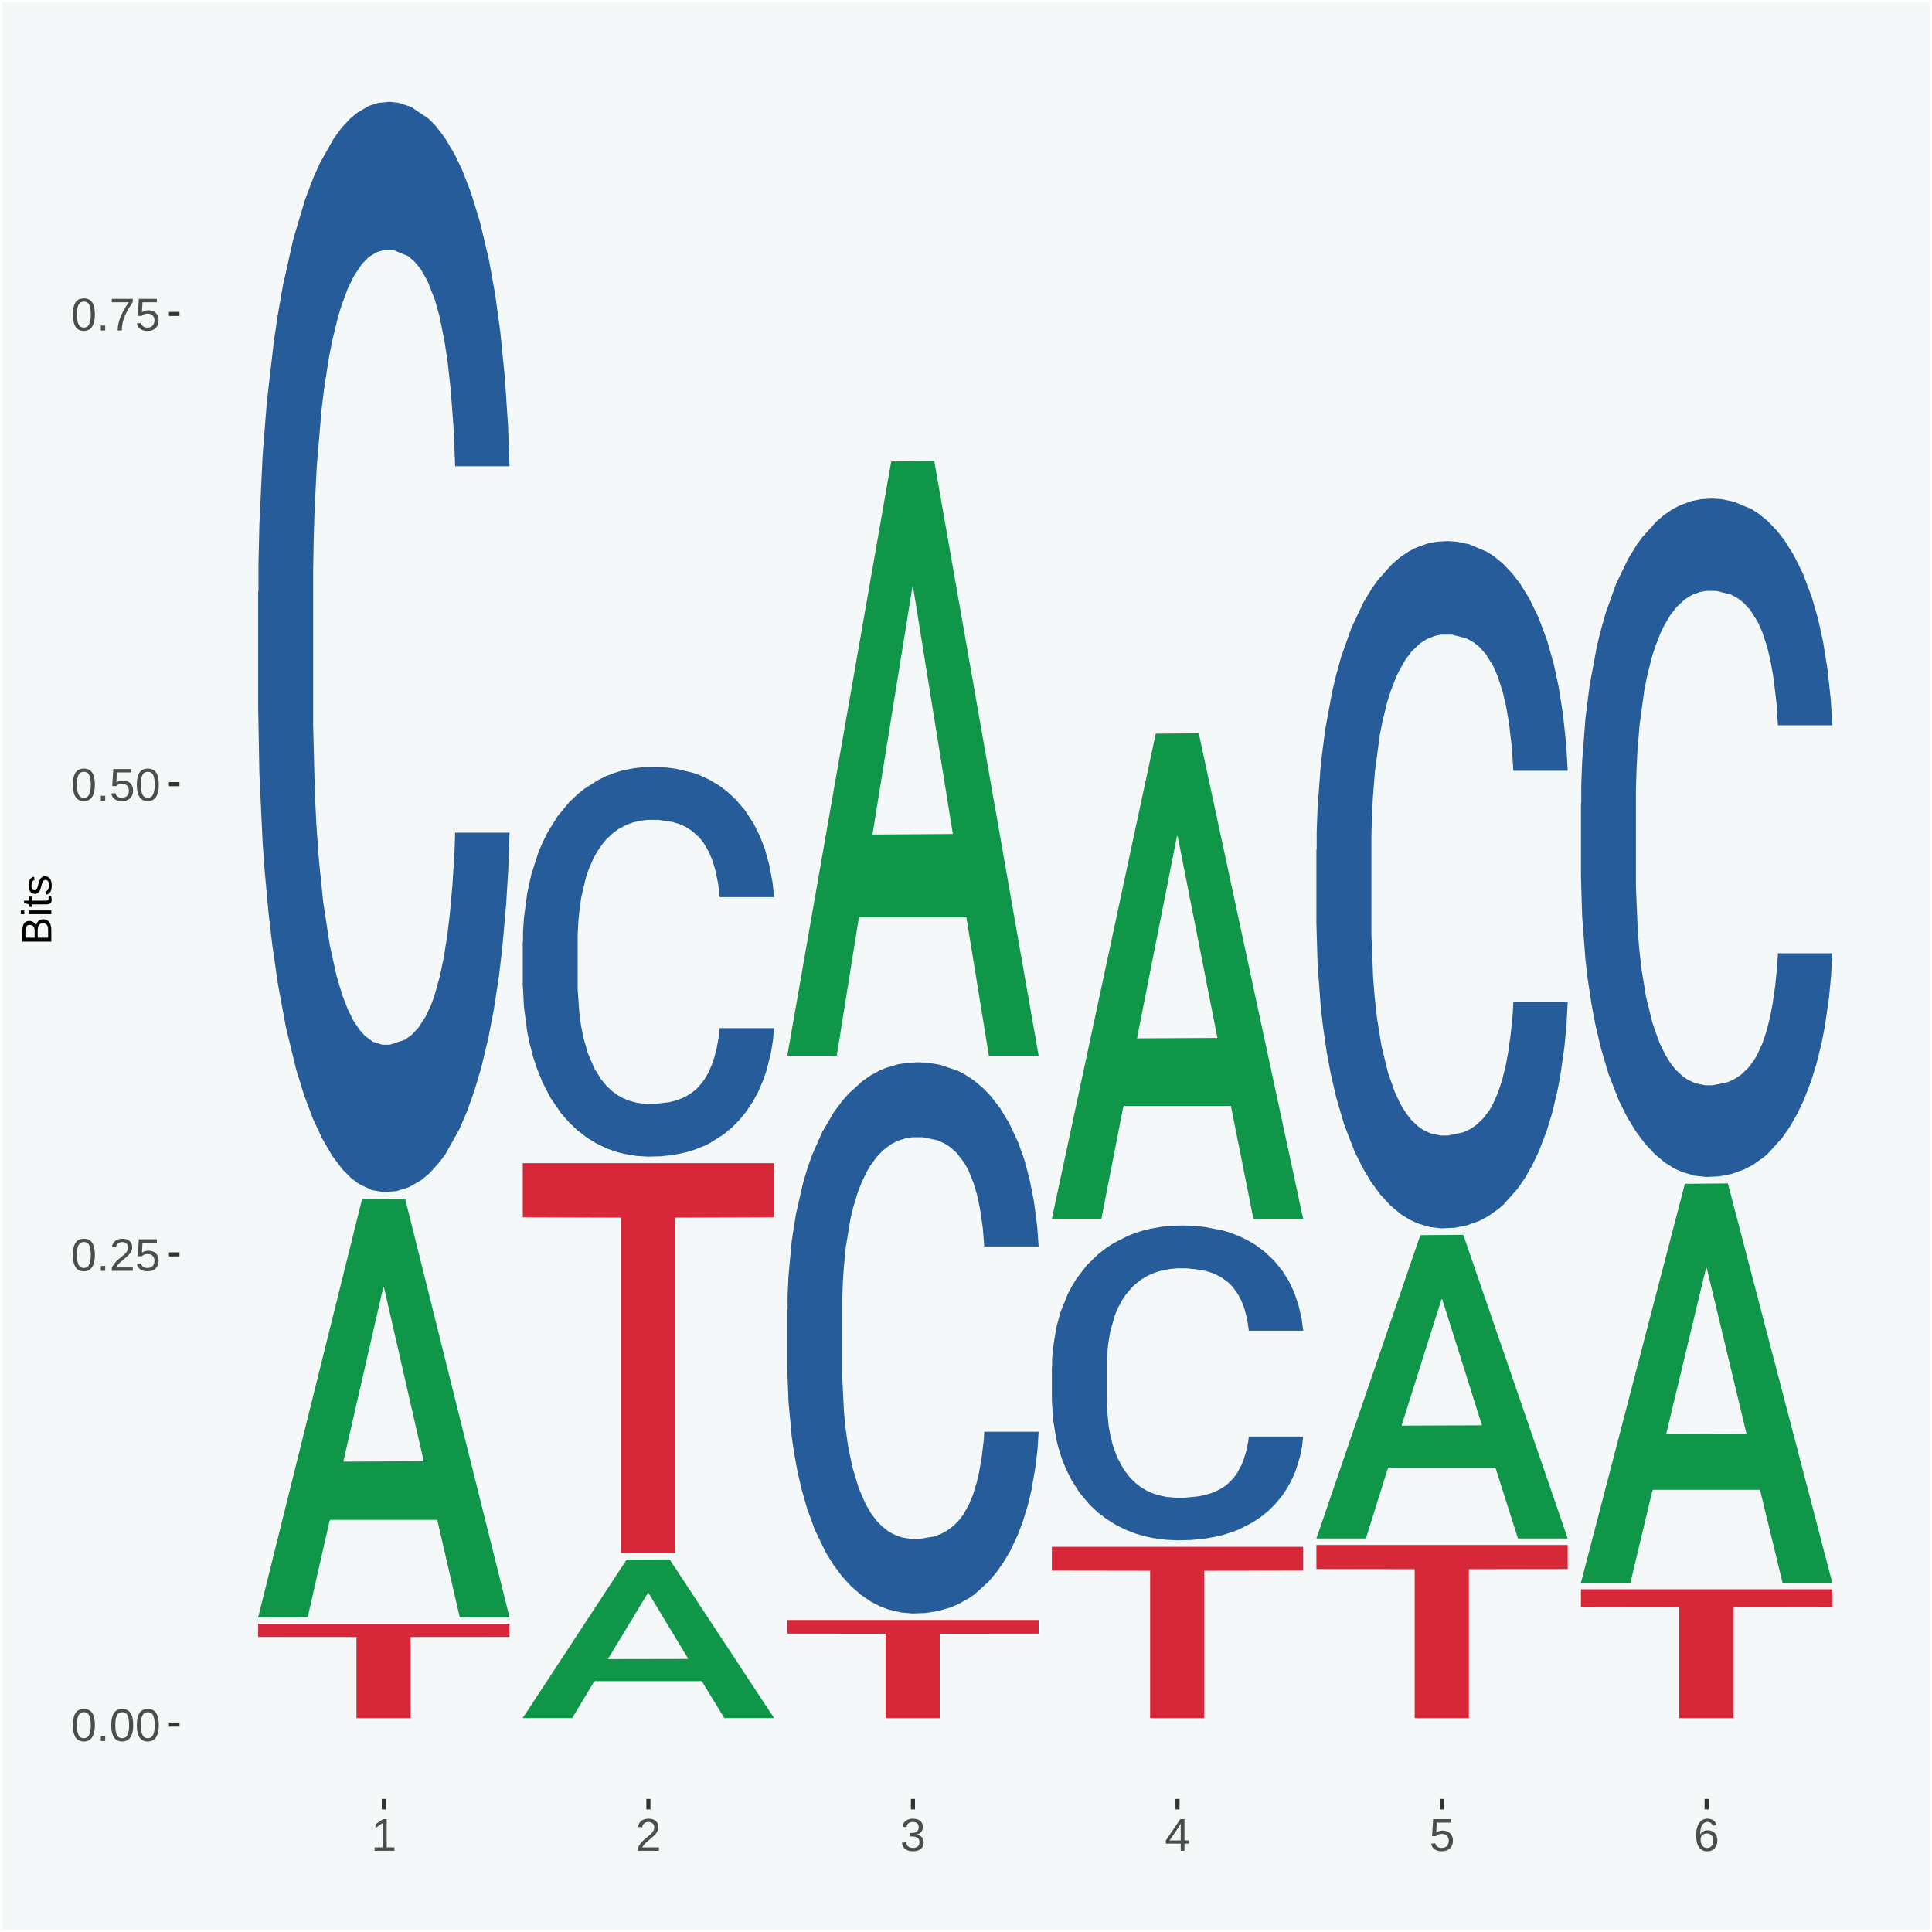 <?xml version="1.0" encoding="UTF-8"?>
<svg xmlns="http://www.w3.org/2000/svg" xmlns:xlink="http://www.w3.org/1999/xlink" width="504pt" height="504pt" viewBox="0 0 504 504" version="1.1">
<defs>
<g>
<symbol overflow="visible" id="glyph0-0">
<path style="stroke:none;" d="M 0.406 0 L 0.406 -8 L 3.594 -8 L 3.594 0 Z M 0.797 -0.406 L 3.188 -0.406 L 3.188 -7.594 L 0.797 -7.594 Z M 0.797 -0.406 "/>
</symbol>
<symbol overflow="visible" id="glyph0-1">
<path style="stroke:none;" d="M 6.203 -4.125 C 6.203 -3.332 6.125 -2.664 5.969 -2.125 C 5.82 -1.582 5.617 -1.145 5.359 -0.812 C 5.098 -0.477 4.789 -0.238 4.438 -0.094 C 4.094 0.051 3.723 0.125 3.328 0.125 C 2.922 0.125 2.539 0.051 2.188 -0.094 C 1.844 -0.238 1.539 -0.477 1.281 -0.812 C 1.031 -1.145 0.832 -1.582 0.688 -2.125 C 0.539 -2.664 0.469 -3.332 0.469 -4.125 C 0.469 -4.957 0.539 -5.645 0.688 -6.188 C 0.832 -6.738 1.035 -7.176 1.297 -7.5 C 1.555 -7.82 1.859 -8.047 2.203 -8.172 C 2.555 -8.305 2.941 -8.375 3.359 -8.375 C 3.754 -8.375 4.125 -8.305 4.469 -8.172 C 4.812 -8.047 5.113 -7.82 5.375 -7.5 C 5.633 -7.176 5.836 -6.738 5.984 -6.188 C 6.129 -5.645 6.203 -4.957 6.203 -4.125 Z M 5.141 -4.125 C 5.141 -4.781 5.098 -5.328 5.016 -5.766 C 4.941 -6.203 4.828 -6.551 4.672 -6.812 C 4.516 -7.07 4.328 -7.254 4.109 -7.359 C 3.891 -7.473 3.641 -7.531 3.359 -7.531 C 3.055 -7.531 2.789 -7.473 2.562 -7.359 C 2.344 -7.254 2.156 -7.07 2 -6.812 C 1.844 -6.551 1.723 -6.203 1.641 -5.766 C 1.566 -5.328 1.531 -4.781 1.531 -4.125 C 1.531 -3.5 1.57 -2.969 1.656 -2.531 C 1.738 -2.094 1.852 -1.742 2 -1.484 C 2.156 -1.223 2.344 -1.035 2.562 -0.922 C 2.789 -0.805 3.047 -0.75 3.328 -0.75 C 3.609 -0.75 3.859 -0.805 4.078 -0.922 C 4.305 -1.035 4.492 -1.223 4.641 -1.484 C 4.797 -1.742 4.914 -2.094 5 -2.531 C 5.094 -2.969 5.141 -3.5 5.141 -4.125 Z M 5.141 -4.125 "/>
</symbol>
<symbol overflow="visible" id="glyph0-2">
<path style="stroke:none;" d="M 1.094 0 L 1.094 -1.281 L 2.234 -1.281 L 2.234 0 Z M 1.094 0 "/>
</symbol>
<symbol overflow="visible" id="glyph0-3">
<path style="stroke:none;" d="M 0.609 0 L 0.609 -0.75 C 0.805 -1.207 1.047 -1.609 1.328 -1.953 C 1.617 -2.305 1.922 -2.625 2.234 -2.906 C 2.555 -3.188 2.867 -3.445 3.172 -3.688 C 3.484 -3.938 3.766 -4.18 4.016 -4.422 C 4.266 -4.66 4.469 -4.91 4.625 -5.172 C 4.781 -5.441 4.859 -5.742 4.859 -6.078 C 4.859 -6.316 4.82 -6.523 4.75 -6.703 C 4.676 -6.879 4.57 -7.023 4.438 -7.141 C 4.312 -7.266 4.156 -7.359 3.969 -7.422 C 3.781 -7.484 3.578 -7.516 3.359 -7.516 C 3.141 -7.516 2.938 -7.484 2.75 -7.422 C 2.57 -7.367 2.41 -7.281 2.266 -7.156 C 2.117 -7.039 2 -6.895 1.906 -6.719 C 1.812 -6.551 1.754 -6.352 1.734 -6.125 L 0.656 -6.219 C 0.688 -6.508 0.766 -6.785 0.891 -7.047 C 1.023 -7.316 1.203 -7.551 1.422 -7.75 C 1.648 -7.945 1.922 -8.098 2.234 -8.203 C 2.555 -8.316 2.93 -8.375 3.359 -8.375 C 3.766 -8.375 4.125 -8.328 4.438 -8.234 C 4.758 -8.141 5.031 -7.992 5.25 -7.797 C 5.477 -7.609 5.648 -7.375 5.766 -7.094 C 5.879 -6.812 5.938 -6.488 5.938 -6.125 C 5.938 -5.844 5.883 -5.578 5.781 -5.328 C 5.688 -5.078 5.555 -4.836 5.391 -4.609 C 5.223 -4.379 5.031 -4.16 4.812 -3.953 C 4.594 -3.742 4.363 -3.535 4.125 -3.328 C 3.895 -3.129 3.656 -2.93 3.406 -2.734 C 3.164 -2.535 2.938 -2.336 2.719 -2.141 C 2.508 -1.941 2.32 -1.738 2.156 -1.531 C 1.988 -1.332 1.859 -1.117 1.766 -0.891 L 6.078 -0.891 L 6.078 0 Z M 0.609 0 "/>
</symbol>
<symbol overflow="visible" id="glyph0-4">
<path style="stroke:none;" d="M 6.172 -2.688 C 6.172 -2.27 6.109 -1.891 5.984 -1.547 C 5.859 -1.203 5.672 -0.906 5.422 -0.656 C 5.18 -0.414 4.879 -0.223 4.516 -0.078 C 4.148 0.055 3.723 0.125 3.234 0.125 C 2.805 0.125 2.43 0.07 2.109 -0.031 C 1.785 -0.133 1.508 -0.273 1.281 -0.453 C 1.062 -0.629 0.883 -0.836 0.75 -1.078 C 0.625 -1.316 0.535 -1.57 0.484 -1.844 L 1.547 -1.969 C 1.586 -1.812 1.645 -1.66 1.719 -1.516 C 1.801 -1.367 1.91 -1.238 2.047 -1.125 C 2.18 -1.008 2.348 -0.914 2.547 -0.844 C 2.742 -0.781 2.984 -0.75 3.266 -0.75 C 3.535 -0.75 3.781 -0.789 4 -0.875 C 4.227 -0.957 4.422 -1.078 4.578 -1.234 C 4.734 -1.398 4.852 -1.602 4.938 -1.844 C 5.031 -2.082 5.078 -2.359 5.078 -2.672 C 5.078 -2.922 5.035 -3.148 4.953 -3.359 C 4.867 -3.578 4.75 -3.766 4.594 -3.922 C 4.445 -4.078 4.258 -4.195 4.031 -4.281 C 3.812 -4.363 3.562 -4.406 3.281 -4.406 C 3.113 -4.406 2.953 -4.391 2.797 -4.359 C 2.648 -4.328 2.516 -4.285 2.391 -4.234 C 2.266 -4.18 2.148 -4.117 2.047 -4.047 C 1.941 -3.973 1.844 -3.895 1.75 -3.812 L 0.719 -3.812 L 1 -8.25 L 5.688 -8.25 L 5.688 -7.359 L 1.953 -7.359 L 1.797 -4.734 C 1.984 -4.879 2.219 -5.004 2.5 -5.109 C 2.781 -5.211 3.113 -5.266 3.5 -5.266 C 3.914 -5.266 4.285 -5.203 4.609 -5.078 C 4.941 -4.953 5.223 -4.773 5.453 -4.547 C 5.68 -4.316 5.859 -4.047 5.984 -3.734 C 6.109 -3.422 6.172 -3.07 6.172 -2.688 Z M 6.172 -2.688 "/>
</symbol>
<symbol overflow="visible" id="glyph0-5">
<path style="stroke:none;" d="M 6.078 -7.406 C 5.66 -6.77 5.273 -6.16 4.922 -5.578 C 4.578 -4.992 4.281 -4.406 4.031 -3.812 C 3.781 -3.219 3.582 -2.609 3.438 -1.984 C 3.301 -1.367 3.234 -0.707 3.234 0 L 2.141 0 C 2.141 -0.656 2.219 -1.301 2.375 -1.938 C 2.531 -2.57 2.738 -3.195 3 -3.812 C 3.27 -4.426 3.578 -5.023 3.922 -5.609 C 4.273 -6.203 4.648 -6.785 5.047 -7.359 L 0.609 -7.359 L 0.609 -8.25 L 6.078 -8.25 Z M 6.078 -7.406 "/>
</symbol>
<symbol overflow="visible" id="glyph0-6">
<path style="stroke:none;" d="M 0.922 0 L 0.922 -0.891 L 3.016 -0.891 L 3.016 -7.25 L 1.156 -5.922 L 1.156 -6.922 L 3.109 -8.25 L 4.078 -8.25 L 4.078 -0.891 L 6.094 -0.891 L 6.094 0 Z M 0.922 0 "/>
</symbol>
<symbol overflow="visible" id="glyph0-7">
<path style="stroke:none;" d="M 6.141 -2.281 C 6.141 -1.906 6.078 -1.566 5.953 -1.266 C 5.836 -0.973 5.66 -0.723 5.422 -0.516 C 5.18 -0.305 4.883 -0.145 4.531 -0.031 C 4.188 0.07 3.789 0.125 3.344 0.125 C 2.832 0.125 2.398 0.062 2.047 -0.062 C 1.703 -0.195 1.414 -0.367 1.188 -0.578 C 0.957 -0.785 0.785 -1.02 0.672 -1.281 C 0.566 -1.551 0.492 -1.832 0.453 -2.125 L 1.547 -2.219 C 1.578 -2 1.633 -1.801 1.719 -1.625 C 1.801 -1.445 1.914 -1.289 2.062 -1.156 C 2.207 -1.031 2.383 -0.93 2.594 -0.859 C 2.801 -0.785 3.051 -0.75 3.344 -0.75 C 3.875 -0.75 4.289 -0.879 4.594 -1.141 C 4.895 -1.41 5.047 -1.801 5.047 -2.312 C 5.047 -2.613 4.977 -2.859 4.844 -3.047 C 4.707 -3.234 4.539 -3.379 4.344 -3.484 C 4.145 -3.586 3.926 -3.656 3.688 -3.688 C 3.445 -3.727 3.227 -3.75 3.031 -3.75 L 2.438 -3.75 L 2.438 -4.656 L 3.016 -4.656 C 3.211 -4.656 3.414 -4.676 3.625 -4.719 C 3.844 -4.758 4.039 -4.832 4.219 -4.938 C 4.395 -5.051 4.539 -5.195 4.656 -5.375 C 4.77 -5.562 4.828 -5.797 4.828 -6.078 C 4.828 -6.523 4.695 -6.875 4.438 -7.125 C 4.188 -7.383 3.801 -7.516 3.281 -7.516 C 2.82 -7.516 2.445 -7.395 2.156 -7.156 C 1.875 -6.914 1.707 -6.578 1.656 -6.141 L 0.594 -6.234 C 0.633 -6.598 0.734 -6.91 0.891 -7.172 C 1.047 -7.441 1.242 -7.664 1.484 -7.844 C 1.734 -8.02 2.008 -8.148 2.312 -8.234 C 2.625 -8.328 2.953 -8.375 3.297 -8.375 C 3.754 -8.375 4.148 -8.316 4.484 -8.203 C 4.816 -8.086 5.086 -7.93 5.297 -7.734 C 5.516 -7.535 5.672 -7.301 5.766 -7.031 C 5.867 -6.77 5.922 -6.488 5.922 -6.188 C 5.922 -5.945 5.883 -5.723 5.812 -5.516 C 5.75 -5.305 5.645 -5.113 5.5 -4.938 C 5.363 -4.77 5.188 -4.625 4.969 -4.5 C 4.75 -4.383 4.488 -4.297 4.188 -4.234 L 4.188 -4.219 C 4.52 -4.176 4.805 -4.098 5.047 -3.984 C 5.297 -3.867 5.5 -3.723 5.656 -3.547 C 5.82 -3.379 5.941 -3.188 6.016 -2.969 C 6.098 -2.75 6.141 -2.52 6.141 -2.281 Z M 6.141 -2.281 "/>
</symbol>
<symbol overflow="visible" id="glyph0-8">
<path style="stroke:none;" d="M 5.156 -1.875 L 5.156 0 L 4.172 0 L 4.172 -1.875 L 0.281 -1.875 L 0.281 -2.688 L 4.062 -8.25 L 5.156 -8.25 L 5.156 -2.703 L 6.328 -2.703 L 6.328 -1.875 Z M 4.172 -7.062 C 4.16 -7.039 4.141 -7.004 4.109 -6.953 C 4.078 -6.898 4.039 -6.836 4 -6.766 C 3.957 -6.691 3.914 -6.617 3.875 -6.547 C 3.844 -6.473 3.812 -6.414 3.781 -6.375 L 1.656 -3.25 C 1.633 -3.219 1.602 -3.176 1.562 -3.125 C 1.531 -3.07 1.492 -3.02 1.453 -2.969 C 1.422 -2.914 1.383 -2.863 1.344 -2.812 C 1.301 -2.77 1.27 -2.734 1.25 -2.703 L 4.172 -2.703 Z M 4.172 -7.062 "/>
</symbol>
<symbol overflow="visible" id="glyph0-9">
<path style="stroke:none;" d="M 6.141 -2.703 C 6.141 -2.285 6.082 -1.906 5.969 -1.562 C 5.852 -1.219 5.68 -0.922 5.453 -0.672 C 5.234 -0.422 4.957 -0.223 4.625 -0.078 C 4.289 0.055 3.91 0.125 3.484 0.125 C 3.004 0.125 2.582 0.031 2.219 -0.156 C 1.863 -0.344 1.566 -0.609 1.328 -0.953 C 1.086 -1.297 0.906 -1.719 0.781 -2.219 C 0.664 -2.727 0.609 -3.301 0.609 -3.938 C 0.609 -4.676 0.676 -5.32 0.812 -5.875 C 0.945 -6.426 1.141 -6.883 1.391 -7.25 C 1.648 -7.625 1.961 -7.906 2.328 -8.094 C 2.691 -8.281 3.102 -8.375 3.562 -8.375 C 3.844 -8.375 4.102 -8.344 4.344 -8.281 C 4.594 -8.227 4.816 -8.133 5.016 -8 C 5.223 -7.875 5.398 -7.703 5.547 -7.484 C 5.703 -7.273 5.828 -7.016 5.922 -6.703 L 4.906 -6.516 C 4.801 -6.867 4.629 -7.125 4.391 -7.281 C 4.148 -7.445 3.867 -7.531 3.547 -7.531 C 3.266 -7.531 3.004 -7.457 2.766 -7.312 C 2.535 -7.176 2.336 -6.973 2.172 -6.703 C 2.004 -6.43 1.875 -6.086 1.781 -5.672 C 1.695 -5.266 1.656 -4.789 1.656 -4.25 C 1.852 -4.602 2.125 -4.875 2.469 -5.062 C 2.812 -5.25 3.207 -5.344 3.656 -5.344 C 4.031 -5.344 4.367 -5.281 4.672 -5.156 C 4.984 -5.031 5.25 -4.852 5.469 -4.625 C 5.688 -4.406 5.852 -4.129 5.969 -3.797 C 6.082 -3.473 6.141 -3.109 6.141 -2.703 Z M 5.078 -2.656 C 5.078 -2.938 5.039 -3.191 4.969 -3.422 C 4.895 -3.66 4.785 -3.859 4.641 -4.016 C 4.504 -4.18 4.332 -4.305 4.125 -4.391 C 3.926 -4.484 3.688 -4.531 3.406 -4.531 C 3.219 -4.531 3.023 -4.5 2.828 -4.438 C 2.629 -4.383 2.453 -4.289 2.297 -4.156 C 2.141 -4.031 2.008 -3.863 1.906 -3.656 C 1.812 -3.457 1.766 -3.207 1.766 -2.906 C 1.766 -2.602 1.801 -2.316 1.875 -2.047 C 1.957 -1.785 2.07 -1.555 2.219 -1.359 C 2.363 -1.172 2.539 -1.02 2.75 -0.906 C 2.957 -0.789 3.191 -0.734 3.453 -0.734 C 3.703 -0.734 3.926 -0.773 4.125 -0.859 C 4.332 -0.953 4.504 -1.082 4.641 -1.25 C 4.785 -1.414 4.895 -1.613 4.969 -1.844 C 5.039 -2.082 5.078 -2.352 5.078 -2.656 Z M 5.078 -2.656 "/>
</symbol>
<symbol overflow="visible" id="glyph1-0">
<path style="stroke:none;" d="M 0 -0.359 L -7.328 -0.359 L -7.328 -3.281 L 0 -3.281 Z M -0.359 -0.734 L -0.359 -2.922 L -6.969 -2.922 L -6.969 -0.734 Z M -0.359 -0.734 "/>
</symbol>
<symbol overflow="visible" id="glyph1-1">
<path style="stroke:none;" d="M -2.125 -6.75 C -1.75 -6.75 -1.426 -6.676 -1.156 -6.531 C -0.883 -6.383 -0.66 -6.18 -0.484 -5.922 C -0.316 -5.672 -0.191 -5.375 -0.109 -5.031 C -0.035 -4.695 0 -4.344 0 -3.969 L 0 -0.906 L -7.562 -0.906 L -7.562 -3.656 C -7.562 -4.07 -7.523 -4.441 -7.453 -4.766 C -7.391 -5.098 -7.281 -5.379 -7.125 -5.609 C -6.977 -5.836 -6.789 -6.008 -6.562 -6.125 C -6.332 -6.25 -6.055 -6.312 -5.734 -6.312 C -5.523 -6.312 -5.328 -6.281 -5.141 -6.219 C -4.953 -6.164 -4.781 -6.078 -4.625 -5.953 C -4.477 -5.836 -4.348 -5.688 -4.234 -5.5 C -4.129 -5.32 -4.047 -5.113 -3.984 -4.875 C -3.953 -5.176 -3.883 -5.441 -3.781 -5.672 C -3.676 -5.91 -3.539 -6.109 -3.375 -6.266 C -3.219 -6.43 -3.031 -6.551 -2.812 -6.625 C -2.602 -6.707 -2.375 -6.75 -2.125 -6.75 Z M -5.609 -5.281 C -6.016 -5.281 -6.305 -5.141 -6.484 -4.859 C -6.66 -4.586 -6.75 -4.188 -6.75 -3.656 L -6.75 -1.922 L -4.344 -1.922 L -4.344 -3.656 C -4.344 -3.957 -4.375 -4.211 -4.438 -4.422 C -4.5 -4.629 -4.582 -4.797 -4.688 -4.922 C -4.801 -5.047 -4.93 -5.133 -5.078 -5.188 C -5.234 -5.25 -5.41 -5.281 -5.609 -5.281 Z M -2.219 -5.719 C -2.457 -5.719 -2.66 -5.672 -2.828 -5.578 C -2.992 -5.492 -3.129 -5.367 -3.234 -5.203 C -3.348 -5.047 -3.426 -4.848 -3.469 -4.609 C -3.52 -4.379 -3.547 -4.125 -3.547 -3.844 L -3.547 -1.922 L -0.828 -1.922 L -0.828 -3.922 C -0.828 -4.18 -0.848 -4.422 -0.891 -4.641 C -0.93 -4.859 -1.004 -5.047 -1.109 -5.203 C -1.211 -5.367 -1.352 -5.492 -1.531 -5.578 C -1.719 -5.672 -1.945 -5.719 -2.219 -5.719 Z M -2.219 -5.719 "/>
</symbol>
<symbol overflow="visible" id="glyph1-2">
<path style="stroke:none;" d="M -7.047 -0.734 L -7.969 -0.734 L -7.969 -1.703 L -7.047 -1.703 Z M 0 -0.734 L -5.812 -0.734 L -5.812 -1.703 L 0 -1.703 Z M 0 -0.734 "/>
</symbol>
<symbol overflow="visible" id="glyph1-3">
<path style="stroke:none;" d="M -0.047 -2.969 C -0.004 -2.82 0.023 -2.672 0.047 -2.516 C 0.078 -2.367 0.094 -2.195 0.094 -2 C 0.094 -1.227 -0.348 -0.844 -1.234 -0.844 L -5.109 -0.844 L -5.109 -0.172 L -5.812 -0.172 L -5.812 -0.875 L -7.109 -1.156 L -7.109 -1.812 L -5.812 -1.812 L -5.812 -2.875 L -5.109 -2.875 L -5.109 -1.812 L -1.438 -1.812 C -1.156 -1.812 -0.957 -1.852 -0.844 -1.938 C -0.738 -2.031 -0.688 -2.191 -0.688 -2.422 C -0.688 -2.516 -0.691 -2.602 -0.703 -2.688 C -0.711 -2.77 -0.727 -2.863 -0.75 -2.969 Z M -0.047 -2.969 "/>
</symbol>
<symbol overflow="visible" id="glyph1-4">
<path style="stroke:none;" d="M -1.609 -5.109 C -1.336 -5.109 -1.094 -5.051 -0.875 -4.938 C -0.664 -4.832 -0.488 -4.68 -0.344 -4.484 C -0.195 -4.285 -0.082 -4.039 0 -3.75 C 0.07 -3.457 0.109 -3.125 0.109 -2.75 C 0.109 -2.406 0.082 -2.098 0.031 -1.828 C -0.02 -1.555 -0.102 -1.316 -0.219 -1.109 C -0.332 -0.91 -0.484 -0.742 -0.672 -0.609 C -0.859 -0.473 -1.086 -0.375 -1.359 -0.312 L -1.531 -1.156 C -1.219 -1.238 -0.988 -1.41 -0.844 -1.672 C -0.695 -1.93 -0.625 -2.289 -0.625 -2.75 C -0.625 -2.957 -0.641 -3.145 -0.672 -3.312 C -0.703 -3.488 -0.75 -3.641 -0.812 -3.766 C -0.883 -3.891 -0.977 -3.984 -1.094 -4.047 C -1.207 -4.117 -1.352 -4.156 -1.531 -4.156 C -1.707 -4.156 -1.848 -4.113 -1.953 -4.031 C -2.066 -3.957 -2.16 -3.844 -2.234 -3.688 C -2.316 -3.539 -2.383 -3.363 -2.438 -3.156 C -2.5 -2.945 -2.562 -2.719 -2.625 -2.469 C -2.688 -2.238 -2.754 -2.008 -2.828 -1.781 C -2.898 -1.551 -3 -1.344 -3.125 -1.156 C -3.25 -0.969 -3.398 -0.816 -3.578 -0.703 C -3.766 -0.586 -4 -0.531 -4.281 -0.531 C -4.812 -0.531 -5.211 -0.719 -5.484 -1.094 C -5.766 -1.477 -5.906 -2.031 -5.906 -2.75 C -5.906 -3.395 -5.789 -3.906 -5.562 -4.281 C -5.332 -4.656 -4.973 -4.895 -4.484 -5 L -4.375 -4.125 C -4.52 -4.094 -4.645 -4.035 -4.75 -3.953 C -4.852 -3.867 -4.938 -3.766 -5 -3.641 C -5.062 -3.516 -5.102 -3.375 -5.125 -3.219 C -5.156 -3.07 -5.172 -2.914 -5.172 -2.75 C -5.172 -2.312 -5.102 -1.988 -4.969 -1.781 C -4.844 -1.582 -4.645 -1.484 -4.375 -1.484 C -4.219 -1.484 -4.086 -1.52 -3.984 -1.594 C -3.879 -1.664 -3.789 -1.77 -3.719 -1.906 C -3.656 -2.051 -3.598 -2.219 -3.547 -2.406 C -3.492 -2.602 -3.438 -2.816 -3.375 -3.047 C -3.332 -3.203 -3.289 -3.359 -3.25 -3.516 C -3.207 -3.68 -3.156 -3.836 -3.094 -3.984 C -3.031 -4.141 -2.957 -4.285 -2.875 -4.422 C -2.789 -4.555 -2.688 -4.672 -2.562 -4.766 C -2.445 -4.867 -2.312 -4.953 -2.156 -5.016 C -2 -5.078 -1.816 -5.109 -1.609 -5.109 Z M -1.609 -5.109 "/>
</symbol>
</g>
<clipPath id="clip1">
  <path d="M 46.82 5.48 L 498.52 5.48 L 498.52 469.281 L 46.82 469.281 Z M 46.82 5.48 "/>
</clipPath>
</defs>
<g id="surface1">
<rect x="0" y="0" width="504" height="504" style="fill:rgb(96.078%,97.255%,97.647%);fill-opacity:1;stroke:none;"/>
<path style="fill:none;stroke-width:1.07;stroke-linecap:round;stroke-linejoin:round;stroke:rgb(100%,100%,100%);stroke-opacity:1;stroke-miterlimit:10;" d="M 0 0 L 504 0 L 504 504 L 0 504 Z M 0 0 " transform="matrix(1,0,0,-1,0,504)"/>
<g clip-path="url(#clip1)" clip-rule="nonzero">
<path style=" stroke:none;fill-rule:nonzero;fill:rgb(96.078%,97.255%,97.647%);fill-opacity:1;" d="M 46.82 469.281 L 498.52 469.281 L 498.52 5.48 L 46.82 5.48 Z M 46.82 469.281 "/>
</g>
<path style=" stroke:none;fill-rule:nonzero;fill:rgb(6.274%,58.824%,28.235%);fill-opacity:1;" d="M 67.352 421.711 L 67.422 421.609 L 94.461 312.77 L 105.68 312.672 L 132.922 421.922 L 119.941 421.922 L 114.059 396.48 L 86.141 396.48 L 85.941 396.891 L 80.262 421.922 L 67.352 421.922 L 67.352 421.711 L 89.66 381.301 L 110.539 381.191 L 100.199 335.961 L 100.07 335.75 L 99.93 336.059 L 89.59 381.191 L 89.66 381.301 Z M 67.352 421.711 "/>
<path style=" stroke:none;fill-rule:nonzero;fill:rgb(14.51%,36.078%,60.001%);fill-opacity:1;" d="M 67.352 154.352 L 67.43 154.09 L 67.43 146.82 L 67.66 136.949 L 68.512 118.77 L 69.602 105 L 71.461 88.898 L 72.469 82.148 L 73.781 74.609 L 76.5 62.41 L 79.602 52.02 L 81.77 46.301 L 83.391 42.672 L 87.039 36.172 L 89.129 33.309 L 91.301 30.98 L 93.16 29.422 L 96.262 27.602 L 98.738 26.82 L 101.609 26.559 L 104.012 26.82 L 107.191 27.859 L 111.84 30.98 L 113.621 32.789 L 116.02 35.91 L 118.5 40.07 L 120.52 44.219 L 122.84 50.199 L 125.238 57.988 L 127.57 67.859 L 129.199 76.949 L 130.512 86.559 L 131.68 98.25 L 132.531 110.98 L 132.922 121.629 L 118.73 121.629 L 118.352 112.02 L 117.57 101.629 L 116.801 94.609 L 115.941 88.898 L 114.629 82.41 L 113.461 78.25 L 111.531 73.309 L 109.738 70.199 L 108.27 68.379 L 106.488 66.82 L 102.691 65.262 L 99.98 65.262 L 98.27 65.781 L 96.18 67.078 L 94.398 68.898 L 92.309 72.02 L 90.68 75.391 L 89.051 79.809 L 88.121 82.922 L 86.73 88.641 L 85.801 93.309 L 84.559 101.371 L 83.859 107.078 L 82.621 121.891 L 82.078 132.801 L 81.84 140.328 L 81.691 148.641 L 81.691 189.16 L 82.148 207.34 L 82.539 215.129 L 83.16 223.961 L 84.32 235.391 L 86.031 246.559 L 87.809 254.609 L 89.281 259.551 L 90.68 263.191 L 92.07 266.039 L 93.781 268.641 L 95.172 270.199 L 97.27 271.762 L 99.75 272.539 L 101.68 272.539 L 105.641 271.238 L 107.422 269.941 L 109.121 268.121 L 110.98 265.262 L 112.461 262.148 L 113.309 259.809 L 114.699 254.871 L 115.789 249.68 L 116.719 243.699 L 117.34 238.512 L 118.039 230.719 L 118.578 221.891 L 118.73 217.211 L 132.922 217.211 L 132.609 226.559 L 132.059 235.648 L 130.98 247.859 L 130.129 254.871 L 128.809 263.449 L 127.41 270.719 L 125.48 278.77 L 123.691 284.738 L 121.828 289.941 L 119.82 294.609 L 116.18 301.109 L 114.859 302.93 L 112.07 306.039 L 109.898 307.859 L 106.719 309.68 L 103.469 310.719 L 100.059 310.98 L 97.031 310.461 L 93.699 308.898 L 91.609 307.34 L 89.281 305 L 86.57 301.371 L 84.012 296.949 L 81.609 291.762 L 79.359 285.781 L 77.27 279.031 L 74.559 267.859 L 72.539 256.949 L 71.07 246.82 L 70.059 238.25 L 69.059 227.34 L 68.512 219.809 L 67.66 201.629 L 67.352 184.738 Z M 67.352 154.352 "/>
<path style=" stroke:none;fill-rule:nonzero;fill:rgb(83.922%,15.686%,22.353%);fill-opacity:1;" d="M 67.352 423.609 L 132.922 423.609 L 132.922 427.031 L 107.129 427.051 L 107.129 448.191 L 92.988 448.191 L 92.988 427.051 L 67.352 427.031 Z M 67.352 423.609 "/>
<path style=" stroke:none;fill-rule:nonzero;fill:rgb(6.274%,58.824%,28.235%);fill-opacity:1;" d="M 136.371 448.121 L 136.43 448.078 L 163.469 406.852 L 174.691 406.809 L 201.93 448.191 L 188.949 448.191 L 183.07 438.559 L 155.16 438.559 L 154.949 438.711 L 149.281 448.191 L 136.371 448.191 L 136.371 448.121 L 158.672 432.809 L 179.559 432.77 L 169.219 415.629 L 169.078 415.551 L 168.949 415.672 L 158.602 432.77 L 158.672 432.809 Z M 136.371 448.121 "/>
<path style=" stroke:none;fill-rule:nonzero;fill:rgb(14.51%,36.078%,60.001%);fill-opacity:1;" d="M 136.371 245.73 L 136.441 245.641 L 136.441 243.039 L 136.68 239.512 L 137.531 233.012 L 138.609 228.09 L 140.469 222.328 L 141.48 219.922 L 142.801 217.219 L 145.512 212.859 L 148.609 209.141 L 150.781 207.102 L 152.41 205.801 L 156.051 203.48 L 158.141 202.461 L 160.309 201.621 L 162.172 201.059 L 165.27 200.41 L 167.75 200.141 L 170.621 200.039 L 173.02 200.141 L 176.199 200.512 L 180.852 201.621 L 182.629 202.27 L 185.039 203.391 L 187.52 204.871 L 189.531 206.359 L 191.859 208.488 L 194.262 211.281 L 196.578 214.809 L 198.211 218.059 L 199.531 221.488 L 200.691 225.672 L 201.539 230.219 L 201.93 234.031 L 187.75 234.031 L 187.359 230.602 L 186.59 226.879 L 185.809 224.371 L 184.961 222.328 L 183.641 220.012 L 182.48 218.52 L 180.539 216.762 L 178.762 215.641 L 177.289 214.988 L 175.5 214.441 L 171.711 213.879 L 168.988 213.879 L 167.289 214.07 L 165.199 214.531 L 163.41 215.18 L 161.32 216.289 L 159.691 217.5 L 158.07 219.078 L 157.141 220.191 L 155.738 222.238 L 154.809 223.91 L 153.57 226.789 L 152.871 228.828 L 151.629 234.129 L 151.09 238.031 L 150.859 240.719 L 150.699 243.691 L 150.699 258.18 L 151.172 264.68 L 151.559 267.461 L 152.18 270.621 L 153.34 274.711 L 155.039 278.699 L 156.828 281.578 L 158.301 283.352 L 159.691 284.648 L 161.09 285.672 L 162.789 286.602 L 164.191 287.148 L 166.281 287.711 L 168.762 287.988 L 170.699 287.988 L 174.648 287.52 L 176.43 287.059 L 178.141 286.41 L 180 285.391 L 181.469 284.27 L 182.32 283.441 L 183.719 281.672 L 184.801 279.82 L 185.73 277.68 L 186.352 275.82 L 187.051 273.039 L 187.59 269.879 L 187.75 268.211 L 201.93 268.211 L 201.621 271.551 L 201.078 274.801 L 199.988 279.172 L 199.141 281.672 L 197.82 284.738 L 196.43 287.34 L 194.488 290.219 L 192.711 292.352 L 190.852 294.211 L 188.828 295.879 L 185.191 298.199 L 183.871 298.852 L 181.078 299.969 L 178.91 300.621 L 175.738 301.27 L 172.48 301.641 L 169.07 301.73 L 166.051 301.551 L 162.719 300.988 L 160.621 300.43 L 158.301 299.602 L 155.59 298.301 L 153.031 296.719 L 150.629 294.859 L 148.379 292.719 L 146.289 290.309 L 143.57 286.32 L 141.559 282.422 L 140.09 278.789 L 139.078 275.73 L 138.07 271.828 L 137.531 269.141 L 136.68 262.641 L 136.371 256.602 Z M 136.371 245.73 "/>
<path style=" stroke:none;fill-rule:nonzero;fill:rgb(83.922%,15.686%,22.353%);fill-opacity:1;" d="M 136.371 303.43 L 201.93 303.43 L 201.93 317.559 L 176.141 317.648 L 176.141 405.121 L 162 405.121 L 162 317.648 L 136.371 317.559 Z M 136.371 303.43 "/>
<path style=" stroke:none;fill-rule:nonzero;fill:rgb(6.274%,58.824%,28.235%);fill-opacity:1;" d="M 205.379 275.121 L 205.449 274.98 L 232.488 120.379 L 243.711 120.238 L 270.949 275.41 L 257.969 275.41 L 252.09 239.281 L 224.172 239.281 L 223.969 239.859 L 218.289 275.41 L 205.379 275.41 L 205.379 275.121 L 227.691 217.711 L 248.57 217.57 L 238.23 153.309 L 238.102 153.02 L 237.961 153.461 L 227.621 217.57 L 227.691 217.711 Z M 205.379 275.121 "/>
<path style=" stroke:none;fill-rule:nonzero;fill:rgb(14.51%,36.078%,60.001%);fill-opacity:1;" d="M 205.379 341.719 L 205.461 341.59 L 205.461 337.91 L 205.691 332.922 L 206.539 323.73 L 207.629 316.77 L 209.488 308.621 L 210.5 305.211 L 211.809 301.398 L 214.531 295.23 L 217.629 289.98 L 219.801 287.09 L 221.422 285.25 L 225.07 281.961 L 227.16 280.52 L 229.328 279.34 L 231.191 278.551 L 234.289 277.629 L 236.77 277.238 L 239.641 277.109 L 242.039 277.238 L 245.219 277.762 L 249.871 279.34 L 251.648 280.262 L 254.051 281.828 L 256.531 283.93 L 258.551 286.039 L 260.871 289.059 L 263.27 293 L 265.602 297.988 L 267.23 302.578 L 268.539 307.441 L 269.711 313.352 L 270.559 319.789 L 270.949 325.172 L 256.762 325.172 L 256.379 320.309 L 255.602 315.059 L 254.828 311.512 L 253.969 308.621 L 252.66 305.34 L 251.488 303.238 L 249.559 300.75 L 247.77 299.172 L 246.301 298.25 L 244.52 297.461 L 240.719 296.672 L 238.012 296.672 L 236.301 296.941 L 234.211 297.59 L 232.43 298.512 L 230.34 300.09 L 228.711 301.801 L 227.078 304.031 L 226.148 305.602 L 224.762 308.488 L 223.828 310.859 L 222.59 314.93 L 221.891 317.82 L 220.648 325.301 L 220.109 330.82 L 219.871 334.629 L 219.719 338.828 L 219.719 359.32 L 220.18 368.512 L 220.57 372.449 L 221.191 376.922 L 222.352 382.699 L 224.059 388.34 L 225.84 392.41 L 227.309 394.91 L 228.711 396.75 L 230.102 398.191 L 231.809 399.512 L 233.199 400.289 L 235.301 401.078 L 237.781 401.48 L 239.711 401.48 L 243.672 400.82 L 245.449 400.16 L 247.148 399.238 L 249.012 397.801 L 250.488 396.219 L 251.34 395.039 L 252.73 392.551 L 253.82 389.922 L 254.75 386.898 L 255.371 384.27 L 256.07 380.328 L 256.609 375.871 L 256.762 373.5 L 270.949 373.5 L 270.641 378.23 L 270.09 382.828 L 269.012 389 L 268.16 392.551 L 266.84 396.879 L 265.441 400.559 L 263.512 404.629 L 261.719 407.648 L 259.859 410.27 L 257.852 412.641 L 254.211 415.922 L 252.891 416.84 L 250.102 418.422 L 247.93 419.34 L 244.75 420.262 L 241.5 420.781 L 238.09 420.91 L 235.059 420.648 L 231.73 419.859 L 229.641 419.07 L 227.309 417.891 L 224.602 416.051 L 222.039 413.82 L 219.641 411.191 L 217.391 408.172 L 215.301 404.762 L 212.59 399.109 L 210.57 393.602 L 209.102 388.469 L 208.09 384.141 L 207.09 378.621 L 206.539 374.82 L 205.691 365.621 L 205.379 357.09 Z M 205.379 341.719 "/>
<path style=" stroke:none;fill-rule:nonzero;fill:rgb(83.922%,15.686%,22.353%);fill-opacity:1;" d="M 205.379 422.609 L 270.949 422.609 L 270.949 426.16 L 245.148 426.191 L 245.148 448.191 L 231.02 448.191 L 231.02 426.191 L 205.379 426.16 Z M 205.379 422.609 "/>
<path style=" stroke:none;fill-rule:nonzero;fill:rgb(6.274%,58.824%,28.235%);fill-opacity:1;" d="M 274.398 317.762 L 274.461 317.641 L 301.5 191.398 L 312.719 191.281 L 339.961 318 L 326.98 318 L 321.102 288.488 L 293.191 288.488 L 292.98 288.969 L 287.309 318 L 274.398 318 L 274.398 317.762 L 296.699 270.879 L 317.59 270.762 L 307.25 218.289 L 307.109 218.051 L 306.98 218.41 L 296.629 270.762 L 296.699 270.879 Z M 274.398 317.762 "/>
<path style=" stroke:none;fill-rule:nonzero;fill:rgb(14.51%,36.078%,60.001%);fill-opacity:1;" d="M 274.398 356.602 L 274.469 356.52 L 274.469 354.422 L 274.711 351.57 L 275.559 346.32 L 276.641 342.34 L 278.5 337.691 L 279.512 335.738 L 280.828 333.57 L 283.539 330.039 L 286.641 327.039 L 288.809 325.391 L 290.441 324.34 L 294.078 322.469 L 296.172 321.641 L 298.34 320.969 L 300.199 320.52 L 303.301 319.988 L 305.781 319.77 L 308.648 319.691 L 311.051 319.77 L 314.23 320.07 L 318.879 320.969 L 320.66 321.488 L 323.07 322.391 L 325.551 323.59 L 327.559 324.789 L 329.879 326.52 L 332.289 328.77 L 334.609 331.621 L 336.238 334.238 L 337.559 337.02 L 338.719 340.391 L 339.57 344.07 L 339.961 347.148 L 325.781 347.148 L 325.391 344.371 L 324.621 341.371 L 323.84 339.34 L 322.988 337.691 L 321.672 335.82 L 320.512 334.621 L 318.57 333.191 L 316.789 332.289 L 315.32 331.77 L 313.531 331.32 L 309.738 330.871 L 307.02 330.871 L 305.32 331.02 L 303.23 331.391 L 301.441 331.922 L 299.352 332.82 L 297.719 333.789 L 296.102 335.07 L 295.172 335.969 L 293.77 337.621 L 292.84 338.969 L 291.602 341.289 L 290.898 342.949 L 289.66 347.219 L 289.121 350.371 L 288.891 352.551 L 288.73 354.949 L 288.73 366.648 L 289.199 371.898 L 289.59 374.148 L 290.211 376.699 L 291.371 380 L 293.07 383.219 L 294.859 385.551 L 296.328 386.969 L 297.719 388.02 L 299.121 388.852 L 300.82 389.602 L 302.219 390.051 L 304.309 390.5 L 306.789 390.719 L 308.73 390.719 L 312.68 390.352 L 314.461 389.969 L 316.172 389.449 L 318.031 388.621 L 319.5 387.719 L 320.352 387.051 L 321.75 385.621 L 322.828 384.121 L 323.762 382.398 L 324.379 380.898 L 325.078 378.648 L 325.621 376.102 L 325.781 374.75 L 339.961 374.75 L 339.648 377.449 L 339.109 380.07 L 338.02 383.602 L 337.172 385.621 L 335.852 388.102 L 334.461 390.199 L 332.52 392.52 L 330.738 394.25 L 328.879 395.75 L 326.859 397.102 L 323.219 398.969 L 321.898 399.5 L 319.109 400.398 L 316.941 400.922 L 313.77 401.449 L 310.512 401.75 L 307.102 401.82 L 304.078 401.672 L 300.75 401.219 L 298.648 400.77 L 296.328 400.102 L 293.621 399.051 L 291.059 397.77 L 288.66 396.27 L 286.41 394.551 L 284.32 392.602 L 281.602 389.371 L 279.59 386.219 L 278.121 383.301 L 277.109 380.82 L 276.102 377.672 L 275.559 375.5 L 274.711 370.25 L 274.398 365.371 Z M 274.398 356.602 "/>
<path style=" stroke:none;fill-rule:nonzero;fill:rgb(83.922%,15.686%,22.353%);fill-opacity:1;" d="M 274.398 403.52 L 339.961 403.52 L 339.961 409.73 L 314.172 409.77 L 314.172 448.191 L 300.031 448.191 L 300.031 409.77 L 274.398 409.73 Z M 274.398 403.52 "/>
<path style=" stroke:none;fill-rule:nonzero;fill:rgb(6.274%,58.824%,28.235%);fill-opacity:1;" d="M 343.41 401.199 L 343.48 401.129 L 370.512 322.211 L 381.73 322.129 L 408.969 401.352 L 396 401.352 L 390.121 382.898 L 362.199 382.898 L 362 383.199 L 356.32 401.352 L 343.41 401.352 L 343.41 401.199 L 365.719 371.898 L 386.602 371.82 L 376.262 339.02 L 376.121 338.871 L 375.988 339.09 L 365.648 371.82 L 365.719 371.898 Z M 343.41 401.199 "/>
<path style=" stroke:none;fill-rule:nonzero;fill:rgb(14.51%,36.078%,60.001%);fill-opacity:1;" d="M 343.41 221.711 L 343.488 221.551 L 343.488 216.961 L 343.719 210.738 L 344.57 199.281 L 345.66 190.602 L 347.52 180.449 L 348.531 176.191 L 349.84 171.441 L 352.559 163.75 L 355.66 157.199 L 357.828 153.602 L 359.449 151.301 L 363.102 147.211 L 365.191 145.41 L 367.359 143.941 L 369.219 142.949 L 372.32 141.809 L 374.801 141.32 L 377.66 141.148 L 380.07 141.32 L 383.238 141.969 L 387.891 143.941 L 389.68 145.078 L 392.078 147.051 L 394.559 149.672 L 396.57 152.289 L 398.898 156.051 L 401.301 160.961 L 403.629 167.191 L 405.25 172.922 L 406.57 178.98 L 407.73 186.34 L 408.59 194.371 L 408.969 201.078 L 394.789 201.078 L 394.398 195.02 L 393.629 188.469 L 392.852 184.051 L 392 180.449 L 390.68 176.359 L 389.52 173.738 L 387.578 170.621 L 385.801 168.66 L 384.328 167.512 L 382.551 166.531 L 378.75 165.551 L 376.039 165.551 L 374.328 165.879 L 372.238 166.699 L 370.461 167.84 L 368.371 169.809 L 366.738 171.93 L 365.109 174.719 L 364.18 176.68 L 362.789 180.289 L 361.859 183.23 L 360.621 188.309 L 359.922 191.91 L 358.68 201.238 L 358.141 208.121 L 357.898 212.871 L 357.75 218.109 L 357.75 243.648 L 358.211 255.109 L 358.602 260.02 L 359.219 265.59 L 360.379 272.789 L 362.09 279.84 L 363.871 284.91 L 365.34 288.02 L 366.738 290.309 L 368.129 292.121 L 369.84 293.75 L 371.23 294.738 L 373.32 295.719 L 375.801 296.211 L 377.738 296.211 L 381.691 295.391 L 383.48 294.57 L 385.18 293.43 L 387.039 291.621 L 388.512 289.66 L 389.371 288.191 L 390.762 285.07 L 391.852 281.801 L 392.781 278.031 L 393.398 274.762 L 394.09 269.852 L 394.641 264.281 L 394.789 261.328 L 408.969 261.328 L 408.66 267.23 L 408.121 272.961 L 407.039 280.648 L 406.18 285.07 L 404.871 290.48 L 403.469 295.059 L 401.531 300.141 L 399.75 303.898 L 397.891 307.18 L 395.879 310.129 L 392.23 314.219 L 390.922 315.371 L 388.129 317.328 L 385.961 318.48 L 382.781 319.621 L 379.52 320.281 L 376.109 320.441 L 373.09 320.109 L 369.762 319.129 L 367.672 318.148 L 365.34 316.68 L 362.629 314.379 L 360.07 311.602 L 357.672 308.328 L 355.422 304.559 L 353.328 300.301 L 350.621 293.262 L 348.602 286.379 L 347.129 280 L 346.121 274.602 L 345.121 267.719 L 344.57 262.969 L 343.719 251.512 L 343.41 240.871 Z M 343.41 221.711 "/>
<path style=" stroke:none;fill-rule:nonzero;fill:rgb(83.922%,15.686%,22.353%);fill-opacity:1;" d="M 343.41 403.039 L 408.969 403.039 L 408.969 409.32 L 383.18 409.359 L 383.18 448.191 L 369.051 448.191 L 369.051 409.359 L 343.41 409.32 Z M 343.41 403.039 "/>
<path style=" stroke:none;fill-rule:nonzero;fill:rgb(6.274%,58.824%,28.235%);fill-opacity:1;" d="M 412.422 412.711 L 412.488 412.609 L 439.531 308.82 L 450.75 308.719 L 477.988 412.898 L 465.012 412.898 L 459.129 388.641 L 431.219 388.641 L 431.012 389.031 L 425.328 412.898 L 412.422 412.898 L 412.422 412.711 L 434.73 374.16 L 455.621 374.07 L 445.27 330.93 L 445.141 330.73 L 445 331.02 L 434.66 374.07 L 434.73 374.16 Z M 412.422 412.711 "/>
<path style=" stroke:none;fill-rule:nonzero;fill:rgb(14.51%,36.078%,60.001%);fill-opacity:1;" d="M 412.422 209.57 L 412.5 209.41 L 412.5 204.891 L 412.73 198.738 L 413.59 187.43 L 414.672 178.871 L 416.531 168.84 L 417.539 164.641 L 418.859 159.961 L 421.57 152.359 L 424.672 145.898 L 426.84 142.34 L 428.469 140.078 L 432.109 136.039 L 434.199 134.262 L 436.371 132.801 L 438.23 131.828 L 441.328 130.699 L 443.809 130.219 L 446.68 130.059 L 449.078 130.219 L 452.262 130.871 L 456.91 132.801 L 458.691 133.941 L 461.09 135.879 L 463.57 138.461 L 465.59 141.051 L 467.91 144.762 L 470.32 149.609 L 472.641 155.75 L 474.27 161.41 L 475.59 167.391 L 476.75 174.66 L 477.602 182.578 L 477.988 189.211 L 463.809 189.211 L 463.422 183.23 L 462.641 176.762 L 461.871 172.398 L 461.02 168.84 L 459.699 164.801 L 458.539 162.219 L 456.602 159.148 L 454.82 157.211 L 453.34 156.078 L 451.559 155.109 L 447.762 154.141 L 445.051 154.141 L 443.352 154.461 L 441.25 155.27 L 439.469 156.398 L 437.379 158.34 L 435.75 160.441 L 434.121 163.191 L 433.191 165.129 L 431.801 168.68 L 430.871 171.59 L 429.629 176.602 L 428.93 180.16 L 427.691 189.371 L 427.148 196.16 L 426.922 200.852 L 426.762 206.02 L 426.762 231.23 L 427.23 242.539 L 427.609 247.391 L 428.23 252.891 L 429.398 260 L 431.102 266.949 L 432.879 271.961 L 434.359 275.031 L 435.75 277.289 L 437.148 279.07 L 438.852 280.68 L 440.25 281.648 L 442.34 282.621 L 444.82 283.109 L 446.762 283.109 L 450.711 282.301 L 452.488 281.488 L 454.199 280.359 L 456.059 278.578 L 457.531 276.641 L 458.379 275.191 L 459.781 272.121 L 460.859 268.891 L 461.789 265.172 L 462.41 261.941 L 463.109 257.09 L 463.648 251.59 L 463.809 248.68 L 477.988 248.68 L 477.68 254.5 L 477.141 260.16 L 476.051 267.75 L 475.199 272.121 L 473.879 277.449 L 472.488 281.98 L 470.551 286.988 L 468.77 290.699 L 466.91 293.941 L 464.891 296.852 L 461.25 300.891 L 459.93 302.02 L 457.141 303.961 L 454.969 305.09 L 451.789 306.219 L 448.539 306.871 L 445.129 307.031 L 442.109 306.699 L 438.77 305.73 L 436.68 304.762 L 434.359 303.309 L 431.641 301.051 L 429.09 298.301 L 426.68 295.07 L 424.441 291.352 L 422.34 287.148 L 419.629 280.199 L 417.621 273.41 L 416.141 267.109 L 415.141 261.77 L 414.129 254.988 L 413.59 250.301 L 412.73 238.988 L 412.422 228.48 Z M 412.422 209.57 "/>
<path style=" stroke:none;fill-rule:nonzero;fill:rgb(83.922%,15.686%,22.353%);fill-opacity:1;" d="M 412.422 414.602 L 477.988 414.602 L 477.988 419.262 L 452.199 419.301 L 452.199 448.191 L 438.059 448.191 L 438.059 419.301 L 412.422 419.262 Z M 412.422 414.602 "/>
<g style="fill:rgb(30.196%,30.196%,30.196%);fill-opacity:1;">
  <use xlink:href="#glyph0-1" x="18.54" y="454.19"/>
  <use xlink:href="#glyph0-2" x="25.212" y="454.19"/>
  <use xlink:href="#glyph0-1" x="28.548" y="454.19"/>
  <use xlink:href="#glyph0-1" x="35.22" y="454.19"/>
</g>
<g style="fill:rgb(30.196%,30.196%,30.196%);fill-opacity:1;">
  <use xlink:href="#glyph0-1" x="18.54" y="331.53"/>
  <use xlink:href="#glyph0-2" x="25.212" y="331.53"/>
  <use xlink:href="#glyph0-3" x="28.548" y="331.53"/>
  <use xlink:href="#glyph0-4" x="35.22" y="331.53"/>
</g>
<g style="fill:rgb(30.196%,30.196%,30.196%);fill-opacity:1;">
  <use xlink:href="#glyph0-1" x="18.54" y="208.87"/>
  <use xlink:href="#glyph0-2" x="25.212" y="208.87"/>
  <use xlink:href="#glyph0-4" x="28.548" y="208.87"/>
  <use xlink:href="#glyph0-1" x="35.22" y="208.87"/>
</g>
<g style="fill:rgb(30.196%,30.196%,30.196%);fill-opacity:1;">
  <use xlink:href="#glyph0-1" x="18.54" y="86.21"/>
  <use xlink:href="#glyph0-2" x="25.212" y="86.21"/>
  <use xlink:href="#glyph0-5" x="28.548" y="86.21"/>
  <use xlink:href="#glyph0-4" x="35.22" y="86.21"/>
</g>
<path style="fill:none;stroke-width:1.07;stroke-linecap:butt;stroke-linejoin:round;stroke:rgb(20%,20%,20%);stroke-opacity:1;stroke-miterlimit:10;" d="M 44.078 54.109 L 46.82 54.109 " transform="matrix(1,0,0,-1,0,504)"/>
<path style="fill:none;stroke-width:1.07;stroke-linecap:butt;stroke-linejoin:round;stroke:rgb(20%,20%,20%);stroke-opacity:1;stroke-miterlimit:10;" d="M 44.078 176.77 L 46.82 176.77 " transform="matrix(1,0,0,-1,0,504)"/>
<path style="fill:none;stroke-width:1.07;stroke-linecap:butt;stroke-linejoin:round;stroke:rgb(20%,20%,20%);stroke-opacity:1;stroke-miterlimit:10;" d="M 44.078 299.441 L 46.82 299.441 " transform="matrix(1,0,0,-1,0,504)"/>
<path style="fill:none;stroke-width:1.07;stroke-linecap:butt;stroke-linejoin:round;stroke:rgb(20%,20%,20%);stroke-opacity:1;stroke-miterlimit:10;" d="M 44.078 422.102 L 46.82 422.102 " transform="matrix(1,0,0,-1,0,504)"/>
<path style="fill:none;stroke-width:1.07;stroke-linecap:butt;stroke-linejoin:round;stroke:rgb(20%,20%,20%);stroke-opacity:1;stroke-miterlimit:10;" d="M 100.129 31.98 L 100.129 34.719 " transform="matrix(1,0,0,-1,0,504)"/>
<path style="fill:none;stroke-width:1.07;stroke-linecap:butt;stroke-linejoin:round;stroke:rgb(20%,20%,20%);stroke-opacity:1;stroke-miterlimit:10;" d="M 169.148 31.98 L 169.148 34.719 " transform="matrix(1,0,0,-1,0,504)"/>
<path style="fill:none;stroke-width:1.07;stroke-linecap:butt;stroke-linejoin:round;stroke:rgb(20%,20%,20%);stroke-opacity:1;stroke-miterlimit:10;" d="M 238.16 31.98 L 238.16 34.719 " transform="matrix(1,0,0,-1,0,504)"/>
<path style="fill:none;stroke-width:1.07;stroke-linecap:butt;stroke-linejoin:round;stroke:rgb(20%,20%,20%);stroke-opacity:1;stroke-miterlimit:10;" d="M 307.18 31.98 L 307.18 34.719 " transform="matrix(1,0,0,-1,0,504)"/>
<path style="fill:none;stroke-width:1.07;stroke-linecap:butt;stroke-linejoin:round;stroke:rgb(20%,20%,20%);stroke-opacity:1;stroke-miterlimit:10;" d="M 376.191 31.98 L 376.191 34.719 " transform="matrix(1,0,0,-1,0,504)"/>
<path style="fill:none;stroke-width:1.07;stroke-linecap:butt;stroke-linejoin:round;stroke:rgb(20%,20%,20%);stroke-opacity:1;stroke-miterlimit:10;" d="M 445.211 31.98 L 445.211 34.719 " transform="matrix(1,0,0,-1,0,504)"/>
<g style="fill:rgb(30.196%,30.196%,30.196%);fill-opacity:1;">
  <use xlink:href="#glyph0-6" x="96.8" y="482.82"/>
</g>
<g style="fill:rgb(30.196%,30.196%,30.196%);fill-opacity:1;">
  <use xlink:href="#glyph0-3" x="165.81" y="482.82"/>
</g>
<g style="fill:rgb(30.196%,30.196%,30.196%);fill-opacity:1;">
  <use xlink:href="#glyph0-7" x="234.83" y="482.82"/>
</g>
<g style="fill:rgb(30.196%,30.196%,30.196%);fill-opacity:1;">
  <use xlink:href="#glyph0-8" x="303.84" y="482.82"/>
</g>
<g style="fill:rgb(30.196%,30.196%,30.196%);fill-opacity:1;">
  <use xlink:href="#glyph0-4" x="372.86" y="482.82"/>
</g>
<g style="fill:rgb(30.196%,30.196%,30.196%);fill-opacity:1;">
  <use xlink:href="#glyph0-9" x="441.87" y="482.82"/>
</g>
<g style="fill:rgb(0%,0%,0%);fill-opacity:1;">
  <use xlink:href="#glyph1-1" x="13.38" y="246.55"/>
  <use xlink:href="#glyph1-2" x="13.38" y="239.213"/>
  <use xlink:href="#glyph1-3" x="13.38" y="236.771"/>
  <use xlink:href="#glyph1-4" x="13.38" y="233.713"/>
</g>
</g>
</svg>
